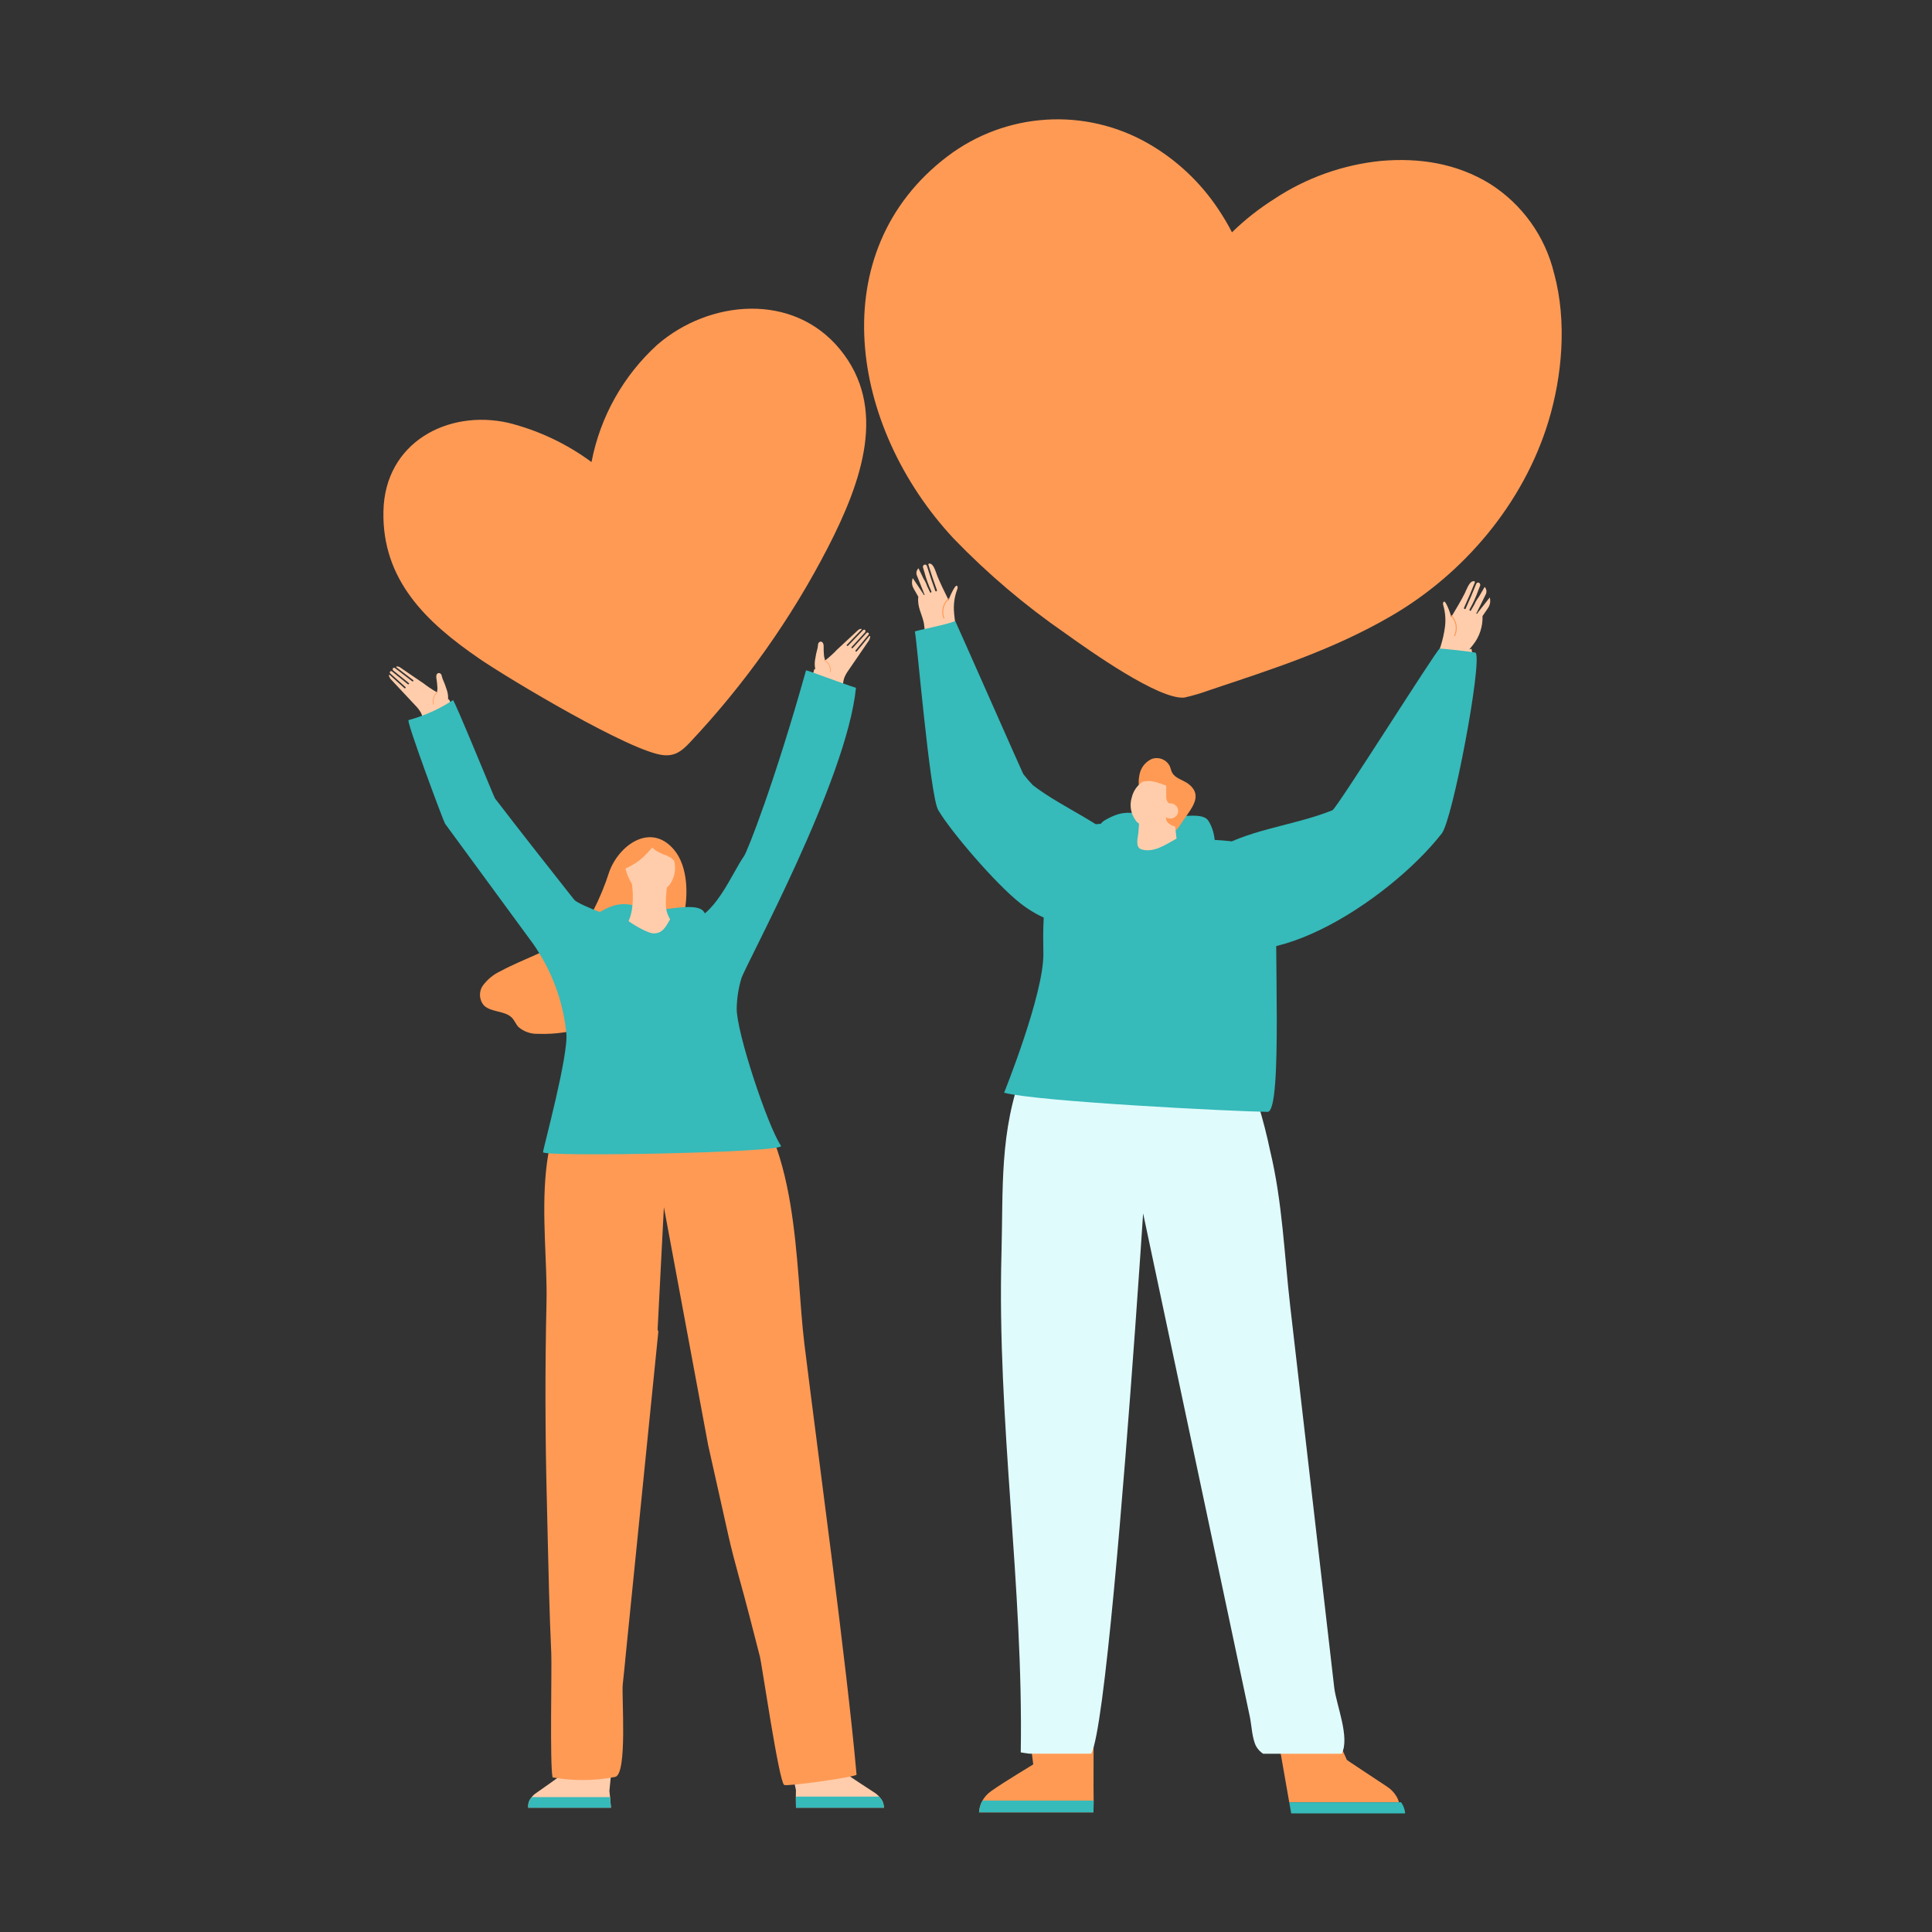 <?xml version="1.0" encoding="UTF-8"?><svg id="_レイヤー_1" xmlns="http://www.w3.org/2000/svg" viewBox="0 0 300 300" width="300" height="300"><rect x="0" y="0" width="300" height="300" fill="#333333" stroke="none"/><defs><style>.cls-1{fill:#e0fbfc;}.cls-2{fill:#ffcdab;}.cls-3{fill:#36baba;}.cls-4{fill:#ff9a55;}</style></defs><g id="_グループ_2237"><path id="_パス_4453" class="cls-2" d="M137.236,280.577c-.007-.432-.146-.851-.4-1.2v-.006c0-.006-.009-.008-.013-.013-.1-.133-.206-.259-.31-.379-.05-.057-.1-.11-.152-.164-.14-.146-.296-.275-.465-.387-1.629-1.062-4.158-2.715-4.166-2.743l-2.91-23.074c-.9,.125-1.8,.264-2.682,.434-2.492,.575-4.928,1.372-7.277,2.384l4.732,22.544c-.006,.259-.013,.555-.013,.843v.612c0,.391,.011,.719,.015,1.151v.127h13.644c0-.034,0-.07-.006-.1v-.027"/><path id="_パス_4454" class="cls-3" d="M137.238,280.603c-.002-.441-.142-.87-.4-1.228v-.006c0-.006-.008-.007-.013-.013-.1-.134-.206-.259-.31-.379h-12.93v.448c0,.4,.011,.732,.015,1.178v.1h13.647c0-.034,0-.07-.006-.1"/><path id="_パス_4455" class="cls-2" d="M82.029,280.705h12.833c0-.033-.006-.067-.007-.1v-.025c-.034-.412-.054-.724-.086-1.1-.012-.134-.026-.285-.041-.426l-.014-.156c-.025-.274-.056-.555-.085-.8l2.031-20.79,.146-1.51,.043-.452,.093-.951,.053-.534,.315-3.225h-11.26l.068,2.354,.658,22.93c-.005,.027-2.24,1.6-3.68,2.611-.148,.107-.282,.23-.4,.369-.044,.051-.087,.1-.129,.156-.087,.114-.173,.234-.259,.361,0,.006-.009,.007-.011,.013v.005c-.209,.343-.303,.743-.268,1.143v.125"/><path id="_パス_4456" class="cls-3" d="M82.026,280.606c-.039-.408,.055-.818,.268-1.169v-.006c0-.005,.007-.007,.011-.013,.086-.127,.171-.247,.259-.361h12.162c.015,.141,.029,.292,.041,.426,.033,.38,.054,.7,.089,1.122,0,.029,0,.064,.007,.1h-12.834v-.1"/><path id="_パス_4457" class="cls-4" d="M121.761,277.161c-.813-.546-3.491-18.881-3.748-19.861-.562-2.141-1.109-4.286-1.655-6.432-1.056-4.159-2.331-8.3-3.267-12.487,0,0-1.487-6.646-3.132-14l-3.816-20.523-3.054-16.418-.076,1.474-.9,17.541,.115,.317c-1.085,10.784-2.173,21.568-3.264,32.351-.582,5.781-1.165,11.563-1.749,17.346-.171,1.689-.32,3.382-.512,5.069-.2,1.757,.756,13.909-1.166,14.374-3.212,.628-6.513,.657-9.735,.084-.442-2.131-.1-17-.2-19.258-.148-3.137-.248-6.276-.341-9.414-.137-4.669-.218-9.339-.34-14.009-.273-10.414-.292-20.829-.058-31.246,.257-11.534-3.625-30.357,9.479-36.239,.778-.348,1.58-.64,2.4-.874,4.971-1.486,10.326-.97,14.921,1.439,.73,.407,1.427,.871,2.084,1.388,10.477,8.3,9.7,29.016,11.151,40.84,2.113,17.225,6.574,49.658,8.106,66.939,.032,.356-10.822,1.882-11.239,1.6"/><path id="_パス_4458" class="cls-4" d="M92.11,141.424c-.866,1.515-2.048,2.827-3.466,3.845-3.294,2.413-7.336,3.595-10.9,5.519-1.088,.5-2.033,1.266-2.746,2.228-.686,.955-.614,2.26,.174,3.133,1.112,1.054,3.214,.778,4.295,1.86,.429,.43,.629,1.016,1.037,1.463,.853,.728,1.95,1.107,3.07,1.061,5.417,.197,10.709-1.66,14.814-5.2,3.857-3.381,6.558-7.884,7.725-12.878,.787-3.233,.794-7.922-1.513-10.585-3.591-4.145-8.451-.686-9.983,3.469-.665,2.093-1.504,4.126-2.507,6.08"/><path id="_パス_4459" class="cls-3" d="M103.641,149.222s-5.385,1.451-9.049,.944c-2.991-.414-3.67-7.22-1.4-8.568,4.668-2.776,5.6,.207,10.833-.509,2.989-.409,4.728-.361,5.3,.526,1.271,1.96,1.162,4.507,.845,6.3-.432,1.319-1.785,2.103-3.144,1.822l-3.385-.515Z"/><path id="_パス_4460" class="cls-2" d="M113.243,159.724c-.129-1.23-.172-2.469-.129-3.705,.009-.361,.023-.719,.041-1.073,.084-1.409,.384-2.796,.887-4.115-1.451-.158-2.826-.73-3.959-1.65-1.397-1.183-2.274-2.867-2.441-4.69-.045-.36-.053-.724-.022-1.086-.414,.194-.86,.309-1.316,.34-.231,.015-.462,.007-.691-.023-.504-.056-.972-.285-1.326-.648-.638-.833-.952-1.868-.884-2.915v-.343c.021-1.841,.467-3.651,.242-3.722h-.016l-5.631,.44c.122,.561,.201,1.131,.235,1.705,.127,1.85-.047,4.313-1.113,5.526-.235,.277-.537,.488-.878,.614-.216,.078-.443,.125-.672,.14-.456,.019-.911-.068-1.328-.254-.144,1.449-.708,2.824-1.621,3.957-1.186,1.393-2.869,2.269-4.69,2.441-.376,.033-.753,.033-1.129,0,.054,.114,.109,.227,.16,.341,1.201,2.694,1.982,5.556,2.317,8.487,.057,.467,.097,.936,.119,1.408,0,.083,.008,.168,.009,.252v.835c0,.231-.013,.463-.027,.693,0,.077-.009,.155-.016,.232-.029,.385-.072,.768-.132,1.149,1.132,.434,2.289,.799,3.465,1.093,1.787,.317,3.599,.474,5.414,.47,2.785-.199,5.544-.67,8.237-1.406,1.317-.39,2.6-.889,3.835-1.491,.276-.187,.543-.383,.8-.59,.654-.703,1.449-1.26,2.334-1.633l.026-.008c-.019-.127-.039-.255-.054-.384s-.035-.257-.05-.386"/><path id="_パス_4461" class="cls-2" d="M104.644,133.62c-.256-.298-.582-.528-.949-.668-.056-.031-.112-.063-.166-.1-.658-.204-1.282-.505-1.851-.893-.008-.005-.016-.01-.023-.017l-.373-.336c-.413,.489-.851,.956-1.312,1.4-.531,.503-1.121,.94-1.757,1.3-.353,.212-.717,.405-1.091,.577,.198,.833,.539,1.626,1.008,2.343,.614,.886,1.584,1.461,2.656,1.576,1.264,.072,2.482-.49,3.246-1.5,.633-.919,.902-2.041,.754-3.147-.007-.186-.056-.369-.143-.534"/><path id="_パス_4462" class="cls-2" d="M134.254,97.768l.024,.017c.01,.003,.02,.007,.03,.011l-.054-.028Z"/><path id="_パス_4463" class="cls-2" d="M134.996,98.764l-1.953,2.379c-.023,.027-.056,.044-.092,.047-.029,.002-.058-.005-.082-.021-.048-.027-.066-.087-.04-.136,.004-.007,.008-.013,.014-.019l2.017-2.455c.07-.081,.067-.203-.007-.281h0c-.076-.08-.203-.083-.283-.006-.002,.002-.004,.004-.006,.006l-2.144,2.34c-.023,.024-.055,.039-.088,.042-.031,.002-.062-.007-.087-.025-.046-.031-.058-.093-.028-.139,.004-.006,.008-.011,.013-.015l2.087-2.279c.106-.107,.105-.28-.003-.386-.01-.01-.021-.02-.033-.028-.098-.027-.203,0-.274,.073l-2.322,2.41c-.022,.023-.052,.038-.084,.04-.032,.003-.065-.007-.091-.026-.046-.031-.058-.093-.027-.139,.004-.006,.009-.012,.015-.017l2.265-2.352c.034-.024,.041-.071,.017-.105-.02-.028-.058-.039-.09-.025-.179,.021-.346,.1-.477,.224-1.062,1-2.142,2-3.217,2.989-.516,.545-1.068,1.054-1.652,1.525-.075,.058-.159,.104-.248,.136-.03-.198-.074-.394-.131-.586-.035-.318-.044-.645-.065-.933-.025-.332,.1-1.088-.251-1.308-.113-.077-.261-.083-.38-.016-.324,.166-.234,.628-.308,.91-.173,.618-.307,1.247-.4,1.882-.072,.447-.066,.904,.018,1.349,.008,.039,.018,.08,.026,.122l-.149-.06-4.957,17.54,6.423,1.486,1.962-11.045,1.091-6.145c.024-.136,.057-.269,.1-.4,.175-.456,.413-.886,.708-1.275,1-1.46,2-2.92,3-4.38,.208-.244,.331-.549,.353-.869-.109-.027-.027-.006-.134-.035"/><path id="_パス_4464" class="cls-4" d="M128.992,104.36c.091-.757-.276-1.496-.934-1.881l-.042,.087c.622,.363,.968,1.061,.882,1.776l.094,.018Z"/><path id="_パス_4465" class="cls-2" d="M61.085,103.691c-.007,.007-.015,.014-.021,.021-.01,.004-.02,.009-.029,.015l.05-.036Z"/><path id="_パス_4466" class="cls-2" d="M60.499,104.787l2.287,2.059c.028,.023,.064,.035,.1,.032,.029-.002,.056-.014,.078-.033,.043-.034,.051-.097,.017-.14-.005-.006-.01-.012-.017-.017l-2.362-2.125c-.081-.07-.096-.19-.035-.278h0c.064-.09,.189-.111,.279-.047,.003,.002,.005,.004,.008,.006l2.47,1.991c.026,.021,.06,.031,.093,.028,.031-.003,.06-.016,.082-.038,.041-.037,.044-.1,.007-.141-.005-.005-.01-.01-.015-.014l-2.406-1.941c-.12-.09-.145-.26-.055-.381,.009-.012,.019-.023,.029-.033,.092-.042,.2-.03,.281,.031l2.657,2.034c.025,.019,.057,.029,.089,.026,.033-.002,.063-.017,.086-.04,.04-.042,.04-.108-.002-.148-.003-.003-.006-.006-.01-.009l-2.592-1.985c-.036-.02-.049-.066-.029-.102,.017-.031,.054-.045,.088-.035,.18-.006,.357,.046,.505,.149,1.2,.835,2.417,1.652,3.629,2.473,.592,.461,1.214,.882,1.862,1.26,.083,.047,.173,.081,.266,.1,0-.201,.014-.401,.042-.6-.014-.32-.054-.644-.076-.932-.025-.332-.265-1.061,.051-1.331,.1-.093,.245-.121,.373-.073,.345,.115,.325,.586,.441,.854,.264,.585,.491,1.186,.678,1.8,.139,.432,.201,.884,.185,1.337,0,.04-.006,.081-.008,.125l.139-.082,7.533,16.6-6.127,2.433-3.593-10.628-2-5.911c-.043-.13-.095-.257-.156-.379-.241-.425-.541-.814-.891-1.155-1.209-1.293-2.417-2.587-3.625-3.88-.242-.211-.41-.493-.479-.806,.1-.043,.025-.01,.127-.054"/><path id="_パス_4467" class="cls-4" d="M67.274,109.419c-.204-.735,.048-1.521,.641-2l.054,.079c-.56,.452-.798,1.194-.605,1.888l-.09,.033Z"/><path id="_パス_4468" class="cls-3" d="M121.271,177.924c.723,1.076-36.939,1.749-36.952,.99-.01-.449,4.025-15.206,3.616-18.539-.512-4.999-2.303-9.781-5.2-13.887l-13.625-18.581c-.231-.313-6.064-15.968-5.671-16.091,2.449-.663,4.778-1.71,6.9-3.1,.188-.125,6.391,15.091,6.523,15.259,4.042,5.269,8.159,10.488,12.277,15.708l.007,.007c.706,.894,8.126,3.547,8.37,3.266,.544,.478,3.067,1.98,3.959,1.98,1.32,0,1.808-.782,2.639-2.309,.82,.303,1.69,.446,2.564,.422,4.193-.251,6.988-7.5,8.859-10.119,.515-.723,4.744-11.419,9.624-28.839,.026-.092,5.787,2.1,7.753,2.712-1.415,14.377-17.192,43.077-17.809,45.166-.439,1.49-.677,3.033-.709,4.586-.076,3.632,4.8,18.291,6.876,21.369"/><path id="_パス_4469" class="cls-3" d="M181.938,135.035s-5.385,1.451-9.049,.944c-2.991-.414-3.67-7.22-1.4-8.568,4.667-2.776,5.6,.207,10.833-.509,2.989-.409,4.728-.361,5.3,.526,1.271,1.96,1.162,4.507,.845,6.3-.432,1.319-1.785,2.103-3.144,1.822l-3.385-.515Z"/><path id="_パス_4470" class="cls-4" d="M217.237,279.86c-.101-.349-.249-.683-.439-.992-.361-.577-.844-1.068-1.415-1.439-2.442-1.609-6.234-4.115-6.247-4.156l-2.222-5.034c-3.117-.024-5.789-.2-8.8-.254l2.078,11.875h17.045Z"/><path id="_パス_4471" class="cls-3" d="M200.499,281.588h17.693c-.044-.624-.264-1.224-.633-1.729h-17.363l.303,1.729Z"/><path id="_パス_4472" class="cls-2" d="M165.563,126.698c-.049-.66-.46-1.238-1.068-1.5-1-.6-4.145-1.785-4.688-2.926l-10.389-21.833c-.76-1.825-1.2-3.767-1.3-5.741-.04-1.055,.127-2.109,.491-3.1,.05-.109,.082-.226,.094-.346,.014-.12-.039-.238-.137-.308-.274-.159-1.284,2.067-1.253,2.276-.724-1.461-1.372-2.8-1.752-3.747-.2-.5-.491-1.616-.973-1.891-.085-.048-.18-.075-.277-.081-.083-.002-.152,.064-.154,.148,0,.018,.002,.035,.008,.052,.4,1.319,.847,2.638,1.317,3.926,.028,.075-.006,.159-.078,.194-.069,.028-.148-.006-.176-.075-.001-.003-.002-.006-.003-.009-.461-1.259-.892-2.546-1.29-3.837-.042-.165-.21-.264-.375-.222-.06,.015-.114,.049-.155,.095-.088,.099-.116,.238-.075,.364,.071,.231,.143,.468,.216,.712,.268,1.016,.626,2.006,1.07,2.958,.036,.07,.015,.155-.049,.2-.037,.023-.084,.027-.124,.01l-.481-1c-.138-.413-.328-.807-.566-1.172l-.775-1.605-.074,.083c-.247,.282-.316,.679-.177,1.028l1.208,3.025c-.034,.015-.074,.015-.108,0-.033-.016-.059-.043-.074-.077l-.03-.078-1.637-2.456c-.027,.086-.051,.175-.073,.265-.105,.456-.033,.934,.2,1.339l.737,1.289c-.187,1.63,.564,2.621,.862,4.09,.27,1.854,.326,3.733,.168,5.6-.067,1.89-.06,3.781,.02,5.672,.08,3.84,.597,7.659,1.54,11.382,.505,1.863,1.203,3.669,2.08,5.389,.72,1.643,1.667,3.176,2.814,4.555,1.887,1.911,3.44,4.782,5.927,6,.998,.503,2.16,.569,3.208,.182,1.029-.351,2.037-.758,3.021-1.221,1.331-.499,2.465-1.415,3.233-2.611,.789-1.507,.45-3.331,.092-4.993"/><path id="_パス_4473" class="cls-4" d="M146.505,96.043c-.433-1.109-.124-2.37,.773-3.152l.1,.118c-.847,.739-1.139,1.929-.73,2.976l-.143,.058Z"/><path id="_パス_4474" class="cls-3" d="M178.072,137.473c-.154,2.334-1.515,4.419-3.59,5.5-2.337,1.373-9.66,2.285-16.016-2.689-3.84-3-10.838-11.183-12.779-14.492-1.305-2.218-3.367-27.108-3.629-27.714-.063-.143,5.113-1.085,6.269-1.65,.059,.059,10.5,23.695,10.558,23.755,.471,.616,.978,1.204,1.518,1.76,4.962,3.794,11.251,5.939,15.423,10.677,.013,.016,.029,.034,.044,.05,1.275,1.291,2.054,2.991,2.2,4.8"/><path id="_パス_4475" class="cls-4" d="M169.82,279.567v.027c0,.64-.014,1.269-.027,1.832h-17.766c.034-.644,.216-1.271,.534-1.832,.004-.009,.009-.018,.014-.027,.331-.569,.782-1.06,1.321-1.439,2.278-1.609,6.532-4.115,6.545-4.156l-.574-4.51c3.315-.027,6.631-.049,9.946-.066l-.011,8.028c.014,.654,.018,1.4,.018,2.143"/><path id="_パス_4476" class="cls-3" d="M169.82,279.593c0,.64-.014,1.269-.027,1.831h-17.766c.034-.643,.217-1.27,.534-1.831h17.259Z"/><path id="_パス_4477" class="cls-1" d="M158.508,272.11c.44,.079,.9,.147,1.377,.206h9.561c2.039-3.73,5.077-41.886,6.812-65.927,.608-8.41,1.056-15.095,1.246-17.971l13.369,63.046c1.067,5.037,2.133,10.073,3.2,15.11,.285,1.345,.336,3.339,.967,4.567,.264,.473,.638,.876,1.089,1.176h12.21c1.312-2.53-.851-7.593-1.162-10.282l-1.383-11.98c-1.813-15.707-3.626-31.415-5.439-47.122-.946-8.19-1.21-16.255-3.137-24.266-.998-4.8-2.434-9.498-4.291-14.035-.125-.276-.251-.548-.382-.817-2.842-5.866-3.029-4.609-8.739-4.588-5.087,.021-10.08-1.573-15.174-1.716-1.519-.091-3.035,.214-4.4,.885-2.642,1.374-4.045,4.223-5.381,7.728-3.677,9.633-3.066,18.387-3.342,28.486-.71,25.969,3.42,51.618,2.993,77.5"/><path id="_パス_4478" class="cls-4" d="M232.179,76.283c.046-.039,.09-.079,.137-.117,.263-.418,.529-.833,.8-1.245l-.937,1.362Z"/><path id="_パス_4479" class="cls-3" d="M198.483,139.3c-.043,.34-.089,.679-.142,1.017-.657,4.264,.94,32.363-1.513,32.332-5.367-.066-35.74-1.6-40.911-2.969,0,0,6.188-15.341,6.094-21.6-.055-3.666-.1-7.389,.912-10.926,1.43-4.982,2.491-9.409,9.006-9.244,3.52,.229,7.002,.858,10.38,1.874,4.98,1.231,12.517-.479,15.474,4.222,.833,1.631,1.08,3.499,.7,5.29"/><path id="_パス_4480" class="cls-4" d="M185.087,125.39c.689-1.2,.988-2.491-.549-3.662-.837-.638-2.049-.836-2.54-1.778-.165-.316-.22-.676-.365-1-.529-1.024-1.74-1.491-2.819-1.087-1.005,.469-1.712,1.405-1.889,2.5-.575,2.712,1.156,5.652,3.364,7.3,2.327,1.737,1.931,2.011,3.576-.457,.372-.558,.853-1.174,1.222-1.817"/><path id="_パス_4481" class="cls-2" d="M182.693,130.224c-.067,.046-.139,.086-.214,.117-1.535,.85-3.384,2.112-5.219,1.554-1.048-.319-.557-1.814-.492-2.641l.269-3.409,.082-1.052,5.013,.395,.561,5.036Z"/><path id="_パス_4482" class="cls-2" d="M177.359,121.435c.046-.02,.093-.037,.141-.051,1.758-.513,4.035,.956,5.673,1.438-.019,.108-.045,.216-.077,.321l-1.075,3.444c-.051,.155-.082,.315-.091,.478-.062,.035-.122,.072-.18,.113-.077-.03-.164-.06-.267-.091-.762,.636-3.113,1.465-4.612,.8-.211-.121-.39-.289-.524-.492-.759-1.021-.985-2.343-.609-3.558,.225-.972,.802-1.827,1.619-2.4"/><path id="_パス_4483" class="cls-4" d="M181.085,121.484v2.288c-.015,.697,.538,1.274,1.235,1.289,.003,0,.007,0,.01,0l1.247-.006,.67-3.166-2.021-.411-1.141,.006Z"/><path id="_パス_4484" class="cls-4" d="M180.967,125.305l.09,1.792c.028,.6,.714,1.126,1.621,1.3l.25-3.178-1.961,.086Z"/><path id="_パス_4485" class="cls-4" d="M181.058,126.912c.473,.48,1.239,.506,1.744,.059,.476-.423,.519-1.152,.096-1.628-.015-.017-.03-.033-.045-.048-.473-.48-1.239-.506-1.744-.059-.476,.423-.519,1.152-.096,1.628,.015,.017,.03,.033,.045,.048"/><path id="_パス_4486" class="cls-2" d="M180.813,126.73c.473,.48,1.239,.506,1.744,.059,.476-.423,.519-1.152,.096-1.628-.015-.017-.03-.033-.045-.048-.473-.48-1.239-.506-1.744-.059-.476,.423-.519,1.152-.096,1.628,.015,.017,.03,.033,.045,.048"/><path id="_パス_4487" class="cls-2" d="M203.921,128.599c.102-.673,.571-1.233,1.216-1.452,1.074-.532,4.385-1.487,5.034-2.61l12.412-21.483c.927-1.804,1.536-3.755,1.8-5.766,.128-1.077,.044-2.168-.248-3.213-.042-.116-.064-.238-.067-.362-.003-.122,.06-.237,.165-.3,.294-.14,1.144,2.219,1.1,2.431,.859-1.436,1.631-2.75,2.1-3.689,.244-.494,.634-1.613,1.149-1.855,.091-.042,.19-.063,.29-.061,.085,.005,.15,.079,.145,.164-.001,.017-.005,.034-.012,.051-.522,1.316-1.082,2.629-1.668,3.908-.032,.073-.005,.159,.064,.2,.034,.017,.073,.019,.108,.007,.037-.014,.067-.042,.082-.078,.574-1.25,1.12-2.532,1.633-3.819,.055-.165,.234-.254,.399-.198,.061,.021,.115,.059,.153,.111,.082,.109,.1,.253,.047,.379-.092,.23-.185,.467-.279,.71-.357,1.017-.804,2.001-1.336,2.938-.045,.069-.03,.161,.034,.212,.036,.027,.083,.035,.126,.02l.574-.981c.175-.411,.401-.798,.674-1.152l.924-1.578,.068,.091c.232,.308,.27,.721,.1,1.067l-1.483,3c.034,.019,.074,.022,.111,.009,.035-.014,.064-.04,.081-.073l.037-.078,1.875-2.377c.021,.091,.038,.183,.053,.277,.069,.475-.044,.958-.316,1.353l-.859,1.258c.056,1.631-.476,3.229-1.5,4.5-.187,.232-.373,.464-.564,.693,.114-.043,.231-.079,.35-.106,.317,1.339-.066,3.332-.129,4.737-.087,1.939-.249,3.872-.485,5.8-.396,3.921-1.237,7.785-2.506,11.516-.669,1.865-1.53,3.655-2.568,5.342-.871,1.622-1.965,3.112-3.251,4.429-2.087,1.8-3.91,4.61-6.554,5.65-1.063,.434-2.258,.406-3.3-.076-1.024-.444-2.023-.945-2.991-1.5-1.32-.619-2.405-1.649-3.093-2.935-.684-1.605-.188-3.443,.314-5.115"/><path id="_パス_4488" class="cls-4" d="M225.921,98.803c.532-1.099,.319-2.413-.533-3.287l-.111,.112c.803,.825,1.003,2.064,.5,3.1l.144,.075Z"/><path id="_パス_4489" class="cls-3" d="M184.038,137.442c.033-.214,.08-.425,.139-.633,.67-1.828,1.964-3.362,3.654-4.33l.059-.04c5.673-3.705,12.791-4.124,19.011-6.624,.666-.268,16.061-24.766,16.647-25.1,.08-.045,5.522,.515,5.609,.66,.99,1.65-3.577,25.866-5.279,28.044-8.248,10.558-29.248,24.2-37.784,15.056-1.841-1.813-2.626-4.443-2.079-6.969,.007-.023,.016-.046,.022-.07"/><path id="_パス_4490" class="cls-4" d="M241.333,42.515c-1.377-5.791-4.966-10.812-10-13.989-5.143-3.155-10.921-4.053-16.865-3.544-5.945,.595-11.655,2.632-16.635,5.934-2.351,1.488-4.54,3.216-6.532,5.158-.643-1.25-1.359-2.46-2.145-3.625-2.755-4.139-6.424-7.59-10.723-10.087-9.877-5.744-22.24-4.981-31.335,1.934-19.416,14.767-15.181,41.992,.984,59.329,5.27,5.461,11.069,10.386,17.313,14.7,3.868,2.77,14.509,10.32,18.477,10,1.378-.311,2.734-.712,4.06-1.2,9.641-3.227,18.884-6.147,28.017-11.433,11.3-6.542,20.581-17.449,24.474-30.2,2.158-7.065,2.912-15.564,.915-22.98"/><path id="_パス_4491" class="cls-4" d="M130.421,54.232c-7.28-8.867-20.269-7.692-28.348-.709-5.291,4.808-8.878,11.204-10.223,18.226-3.874-2.862-8.273-4.935-12.946-6.1-9.324-2.1-19.139,3.02-19.365,13.733s6.685,17.26,14.861,22.874c4.609,3.165,23.722,14.6,28.661,15.008,1.772,.148,2.793-.625,4.032-1.941,8.537-9.055,15.764-19.261,21.47-30.321,5.356-10.424,9.259-21.757,1.858-30.77"/></g></svg>